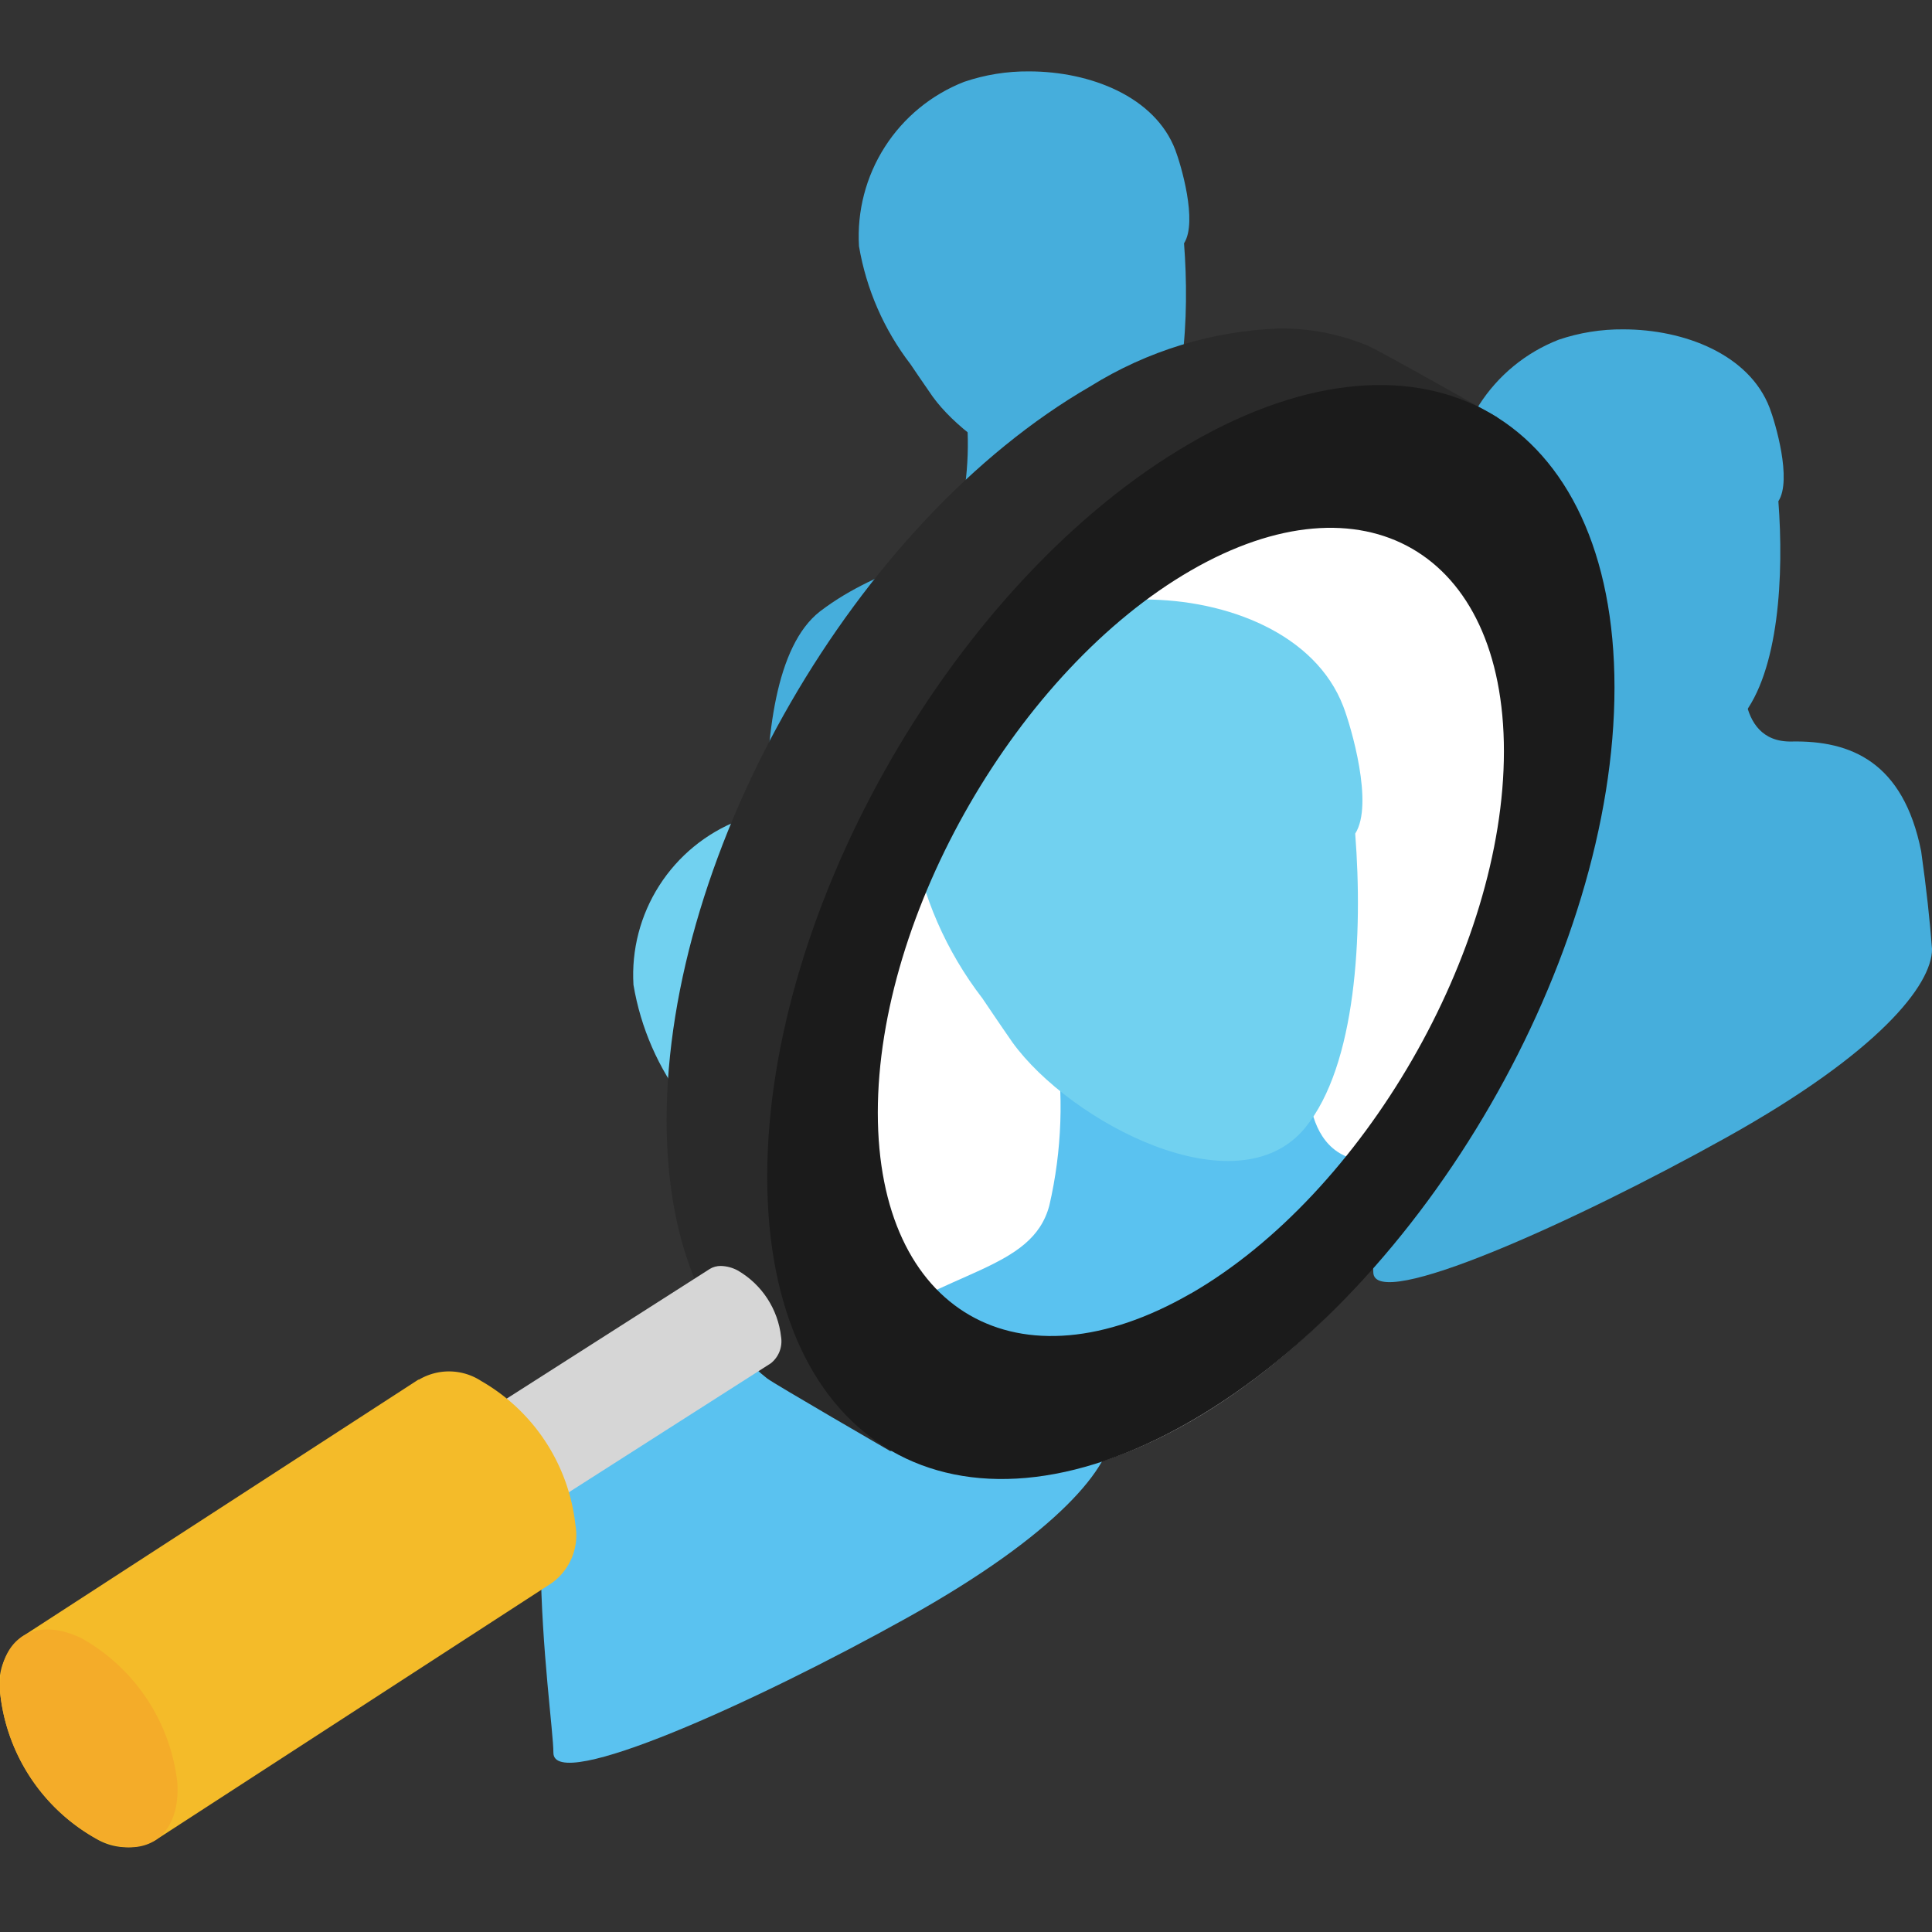 <svg xmlns="http://www.w3.org/2000/svg" xmlns:xlink="http://www.w3.org/1999/xlink" width="82" height="82" viewBox="0 0 82 82">
  <rect x="0" y="0" width="82" height="82" fill="#333333" stroke="none"/>
  <defs>
    <clipPath id="clip-path">
      <path id="パス_15950" data-name="パス 15950" d="M22.22,6.078a13.717,13.717,0,0,1-.179,5.2c-.536,2.043-3.212,1.98-5.933,4.056-3.755,2.939-1.735,15.364-1.735,17.093s8.545-2.13,15-5.726,8.717-6.469,8.717-7.988c-.092-1.18-.237-2.556-.463-4.153-.757-3.786-2.984-4.708-5.5-4.661s-1.987-3.4-1.987-3.4l-7.1-.419s-.355-.463-.6-.463c-.122,0-.214.115-.221.463" transform="translate(-13.83 -5.615)" fill="none"/>
    </clipPath>
    <linearGradient id="linear-gradient" x1="-1.206" y1="2.176" x2="-1.115" y2="2.176" gradientUnits="objectBoundingBox">
      <stop offset="0" stop-color="#267fd3"/>
      <stop offset="0.291" stop-color="#2b87d4"/>
      <stop offset="0.756" stop-color="#3b9fd9"/>
      <stop offset="1" stop-color="#46aedc"/>
    </linearGradient>
    <clipPath id="clip-path-2">
      <path id="パス_15951" data-name="パス 15951" d="M19.989.444a7.038,7.038,0,0,0-4.461,6.974,11.311,11.311,0,0,0,2.187,5.011s.548.816.938,1.371c1.782,2.467,6.984,5.239,9.11,2.657,1.6-1.945,1.8-6.064,1.561-9.161.588-.915-.134-3.344-.372-3.967C28.088,1.072,25.346,0,22.743,0a8.327,8.327,0,0,0-2.754.444" transform="translate(-15.488 0)" fill="none"/>
    </clipPath>
    <linearGradient id="linear-gradient-2" x1="-2.452" y1="3.956" x2="-2.293" y2="3.956" xlink:href="#linear-gradient"/>
    <clipPath id="clip-path-3">
      <path id="パス_15952" data-name="パス 15952" d="M18.147,19.408a13.6,13.6,0,0,1-.179,5.206c-.534,2.036-3.21,1.975-5.93,4.052C8.283,31.607,10.3,44.032,10.3,45.756s8.545-2.126,15-5.721,8.717-6.471,8.717-7.993c-.092-1.178-.235-2.554-.461-4.148-.757-3.788-2.986-4.708-5.5-4.661s-1.989-3.4-1.989-3.4l-7.092-.423s-.357-.461-.6-.461c-.12,0-.214.115-.221.461" transform="translate(-9.759 -18.947)" fill="none"/>
    </clipPath>
    <linearGradient id="linear-gradient-3" x1="-0.834" y1="1.078" x2="-0.743" y2="1.078" gradientUnits="objectBoundingBox">
      <stop offset="0" stop-color="#3095dd"/>
      <stop offset="0.299" stop-color="#379de0"/>
      <stop offset="0.775" stop-color="#4db4ea"/>
      <stop offset="1" stop-color="#5ac2f0"/>
    </linearGradient>
    <clipPath id="clip-path-4">
      <path id="パス_15953" data-name="パス 15953" d="M15.918,13.774a7.039,7.039,0,0,0-4.461,6.977,11.276,11.276,0,0,0,2.185,5.009s.55.816.938,1.371c1.785,2.469,6.986,5.239,9.112,2.657,1.6-1.945,1.8-6.062,1.559-9.161h0c.588-.912-.136-3.344-.372-3.965-.863-2.257-3.607-3.33-6.21-3.33a8.327,8.327,0,0,0-2.754.442" transform="translate(-11.417 -13.332)" fill="none"/>
    </clipPath>
    <linearGradient id="linear-gradient-4" x1="-1.803" y1="2.309" x2="-1.643" y2="2.309" gradientUnits="objectBoundingBox">
      <stop offset="0" stop-color="#2d8ddd"/>
      <stop offset="0.306" stop-color="#3d9de1"/>
      <stop offset="0.91" stop-color="#69c9ee"/>
      <stop offset="1" stop-color="#71d1f0"/>
    </linearGradient>
    <clipPath id="clip-path-5">
      <path id="パス_15954" data-name="パス 15954" d="M32.945,10.732a13.694,13.694,0,0,1-.176,5.206c-.534,2.041-3.21,1.978-5.933,4.054C23.081,22.934,25.1,35.356,25.1,37.082s8.545-2.123,15-5.723,8.714-6.469,8.714-7.99c-.089-1.176-.235-2.554-.461-4.15-.757-3.788-2.984-4.708-5.5-4.658s-1.987-3.4-1.987-3.4l-7.1-.423s-.353-.461-.6-.461c-.12,0-.214.115-.221.461" transform="translate(-24.557 -10.271)" fill="none"/>
    </clipPath>
    <linearGradient id="linear-gradient-5" x1="-2.187" y1="1.793" x2="-2.095" y2="1.793" xlink:href="#linear-gradient"/>
    <clipPath id="clip-path-6">
      <path id="パス_15955" data-name="パス 15955" d="M30.719,5.1a7.046,7.046,0,0,0-4.465,6.979,11.311,11.311,0,0,0,2.187,5.009s.55.816.938,1.371c1.782,2.467,6.986,5.239,9.11,2.659,1.6-1.945,1.8-6.064,1.564-9.166.59-.912-.134-3.344-.372-3.965-.863-2.257-3.607-3.33-6.21-3.33a8.313,8.313,0,0,0-2.751.442" transform="translate(-26.214 -4.656)" fill="none"/>
    </clipPath>
    <linearGradient id="linear-gradient-6" x1="-4.165" y1="3.381" x2="-4.006" y2="3.381" xlink:href="#linear-gradient"/>
    <clipPath id="clip-path-7">
      <rect id="長方形_5129" data-name="長方形 5129" width="82" height="75.374" fill="none"/>
    </clipPath>
    <clipPath id="clip-path-8">
      <path id="パス_15957" data-name="パス 15957" d="M24.028,17.814a18.569,18.569,0,0,1-.245,7.09c-.727,2.784-4.374,2.7-8.084,5.526a3.866,3.866,0,0,0-.341.31,11.043,11.043,0,0,0,9.366,2.481c2.544-.588,4.541-2.161,6.483-3.847,1.829-1.59,3.624-3.224,5.418-4.856.541-.494,1.084-.99,1.63-1.479-.242-.012-.484-.016-.734-.012-3.431.063-2.707-4.639-2.707-4.639l-9.669-.574s-.484-.63-.816-.63c-.165,0-.292.158-.3.63" transform="translate(-15.358 -17.184)" fill="none"/>
    </clipPath>
    <linearGradient id="linear-gradient-7" x1="-1.577" y1="2.08" x2="-1.475" y2="2.08" xlink:href="#linear-gradient-3"/>
    <clipPath id="clip-path-9">
      <path id="パス_15958" data-name="パス 15958" d="M22.58,10.136c-4.052,1.721-6.546,5.78-6.083,9.5a15.372,15.372,0,0,0,2.982,6.829s.748,1.112,1.274,1.867c2.431,3.365,9.523,7.141,12.42,3.624,2.18-2.652,2.455-8.263,2.126-12.486.8-1.246-.181-4.557-.506-5.4-1.178-3.076-4.917-4.538-8.463-4.538a11.363,11.363,0,0,0-3.751.6" transform="translate(-16.442 -9.532)" fill="none"/>
    </clipPath>
    <linearGradient id="linear-gradient-8" x1="-1.906" y1="2.039" x2="-1.789" y2="2.039" xlink:href="#linear-gradient-4"/>
    <clipPath id="clip-path-10">
      <path id="パス_15959" data-name="パス 15959" d="M30.011,7.1C20.086,12.83,12.032,26.77,12.032,38.238c0,5.121,1.608,8.884,4.273,10.97.28.219,5.218,3.08,5.218,3.08A26.834,26.834,0,0,0,26.16,50.6C11.251,40.977,22.82,16.745,40.113,9.8L47.3,8.419s-4.99-2.831-5.531-3.057a9.548,9.548,0,0,0-3.727-.722A16.3,16.3,0,0,0,30.011,7.1" transform="translate(-12.032 -4.64)" fill="none"/>
    </clipPath>
    <linearGradient id="linear-gradient-9" x1="-0.265" y1="1.231" x2="-0.226" y2="1.231" gradientUnits="objectBoundingBox">
      <stop offset="0" stop-color="#4a4a4a"/>
      <stop offset="0.194" stop-color="#4a4a4a"/>
      <stop offset="0.802" stop-color="#2a2a2a"/>
      <stop offset="1" stop-color="#2a2a2a"/>
    </linearGradient>
    <clipPath id="clip-path-12">
      <path id="パス_15961" data-name="パス 15961" d="M18.421,21.7,9.086,27.66a1.189,1.189,0,0,0-.437,1.119A3.734,3.734,0,0,0,10.495,31.6a1.181,1.181,0,0,0,1.2.054l9.338-5.963a1.191,1.191,0,0,0,.435-1.117,3.731,3.731,0,0,0-1.844-2.824,1.593,1.593,0,0,0-.708-.19.891.891,0,0,0-.491.136" transform="translate(-8.646 -21.563)" fill="none"/>
    </clipPath>
    <linearGradient id="linear-gradient-10" x1="-1.128" y1="1.741" x2="-0.985" y2="1.741" gradientUnits="objectBoundingBox">
      <stop offset="0" stop-color="#b6b6b6"/>
      <stop offset="0.241" stop-color="#b6b6b6"/>
      <stop offset="0.684" stop-color="#d6d6d6"/>
      <stop offset="1" stop-color="#d6d6d6"/>
    </linearGradient>
  </defs>
  <g id="グループ_6179" data-name="グループ 6179" transform="translate(1540 -215)">
    <rect id="長方形_5212" data-name="長方形 5212" width="82" height="82" transform="translate(-1540 215)" fill="none"/>
    <g id="グループ_6166" data-name="グループ 6166" transform="translate(-1540 218.03)">
      <g id="グループ_5939" data-name="グループ 5939" transform="translate(32.521 13.203)">
        <g id="グループ_5938" data-name="グループ 5938" clip-path="url(#clip-path)">
          <rect id="長方形_5123" data-name="長方形 5123" width="25.734" height="28.537" transform="translate(-1.477 0)" fill="url(#linear-gradient)"/>
        </g>
      </g>
      <g id="グループ_5941" data-name="グループ 5941" transform="translate(36.418)">
        <g id="グループ_5940" data-name="グループ 5940" clip-path="url(#clip-path-2)">
          <rect id="長方形_5124" data-name="長方形 5124" width="14.727" height="19.04" transform="translate(-0.302 0)" fill="url(#linear-gradient-2)"/>
        </g>
      </g>
      <g id="グループ_5943" data-name="グループ 5943" transform="translate(22.947 44.553)">
        <g id="グループ_5942" data-name="グループ 5942" clip-path="url(#clip-path-3)">
          <rect id="長方形_5125" data-name="長方形 5125" width="25.732" height="28.537" transform="translate(-1.476 0)" fill="url(#linear-gradient-3)"/>
        </g>
      </g>
      <g id="グループ_5945" data-name="グループ 5945" transform="translate(26.846 31.35)">
        <g id="グループ_5944" data-name="グループ 5944" clip-path="url(#clip-path-4)">
          <rect id="長方形_5126" data-name="長方形 5126" width="14.725" height="19.037" transform="translate(-0.3 0)" fill="url(#linear-gradient-4)"/>
        </g>
      </g>
      <g id="グループ_5947" data-name="グループ 5947" transform="translate(57.744 24.152)">
        <g id="グループ_5946" data-name="グループ 5946" clip-path="url(#clip-path-5)">
          <rect id="長方形_5127" data-name="長方形 5127" width="25.732" height="28.537" transform="translate(-1.476 0)" fill="url(#linear-gradient-5)"/>
        </g>
      </g>
      <g id="グループ_5949" data-name="グループ 5949" transform="translate(61.641 10.948)">
        <g id="グループ_5948" data-name="グループ 5948" clip-path="url(#clip-path-6)">
          <rect id="長方形_5128" data-name="長方形 5128" width="14.727" height="19.04" transform="translate(-0.298 0)" fill="url(#linear-gradient-6)"/>
        </g>
      </g>
      <g id="グループ_5951" data-name="グループ 5951" transform="translate(0 0)">
        <g id="グループ_5950" data-name="グループ 5950" clip-path="url(#clip-path-7)">
          <path id="パス_15956" data-name="パス 15956" d="M31.493,8.643C21.885,14.187,14.1,27.68,14.1,38.772s7.788,15.592,17.4,10.045,17.4-19.037,17.4-30.132S41.1,3.1,31.493,8.643" transform="translate(19.051 8.469)" fill="#fff"/>
        </g>
      </g>
      <g id="グループ_5953" data-name="グループ 5953" transform="translate(36.114 40.407)">
        <g id="グループ_5952" data-name="グループ 5952" clip-path="url(#clip-path-8)">
          <rect id="長方形_5130" data-name="長方形 5130" width="22.896" height="16.806" transform="translate(0 0)" fill="url(#linear-gradient-7)"/>
        </g>
      </g>
      <g id="グループ_5955" data-name="グループ 5955" transform="translate(38.662 22.414)">
        <g id="グループ_5954" data-name="グループ 5954" clip-path="url(#clip-path-9)">
          <rect id="長方形_5131" data-name="長方形 5131" width="20.07" height="25.946" transform="translate(-0.408 0)" fill="url(#linear-gradient-8)"/>
        </g>
      </g>
      <g id="グループ_5957" data-name="グループ 5957" transform="translate(28.293 10.911)">
        <g id="グループ_5956" data-name="グループ 5956" clip-path="url(#clip-path-10)">
          <rect id="長方形_5132" data-name="長方形 5132" width="59.522" height="55.868" transform="matrix(0.532, -0.847, 0.847, 0.532, -22.24, 34.171)" fill="url(#linear-gradient-9)"/>
        </g>
      </g>
      <g id="グループ_5959" data-name="グループ 5959" transform="translate(0 0)">
        <g id="グループ_5958" data-name="グループ 5958" clip-path="url(#clip-path-7)">
          <path id="パス_15960" data-name="パス 15960" d="M31.83,8.116C21.9,13.849,13.848,27.793,13.848,39.259S21.9,55.371,31.83,49.638,49.809,29.963,49.809,18.5,41.76,2.383,31.83,8.116m0,36.1c-7.327,4.23-13.288.788-13.288-7.673S24.5,17.764,31.83,13.532s13.286-.788,13.286,7.675S39.157,39.99,31.83,44.22" transform="translate(18.715 7.65)" fill="#1b1b1b"/>
        </g>
      </g>
      <g id="グループ_5961" data-name="グループ 5961" transform="translate(20.33 50.704)">
        <g id="グループ_5960" data-name="グループ 5960" clip-path="url(#clip-path-12)">
          <rect id="長方形_5134" data-name="長方形 5134" width="16.428" height="15.74" transform="matrix(0.827, -0.562, 0.562, 0.827, -4.805, 3.244)" fill="url(#linear-gradient-10)"/>
        </g>
      </g>
      <g id="グループ_5963" data-name="グループ 5963" transform="translate(0 0)">
        <g id="グループ_5962" data-name="グループ 5962" clip-path="url(#clip-path-7)">
          <path id="パス_15962" data-name="パス 15962" d="M20.433,23.877a2.5,2.5,0,0,0-2.662-.059l-.007-.012L.944,34.715a2.563,2.563,0,0,0-.936,2.42A8.057,8.057,0,0,0,4,43.248a2.561,2.561,0,0,0,2.589.115L23.41,32.45a2.5,2.5,0,0,0,1.013-2.46,8.059,8.059,0,0,0-3.99-6.114" transform="translate(0.001 31.714)" fill="#f4bb29"/>
          <path id="パス_15963" data-name="パス 15963" d="M3.537,28.534c-2.076-1.051-3.659-.019-3.53,2.3A8.066,8.066,0,0,0,4,36.955c2.076,1.051,3.657.021,3.53-2.3a8.067,8.067,0,0,0-3.99-6.116" transform="translate(0 38.007)" fill="#f4ac29"/>
        </g>
      </g>
    </g>
  </g>
</svg>
